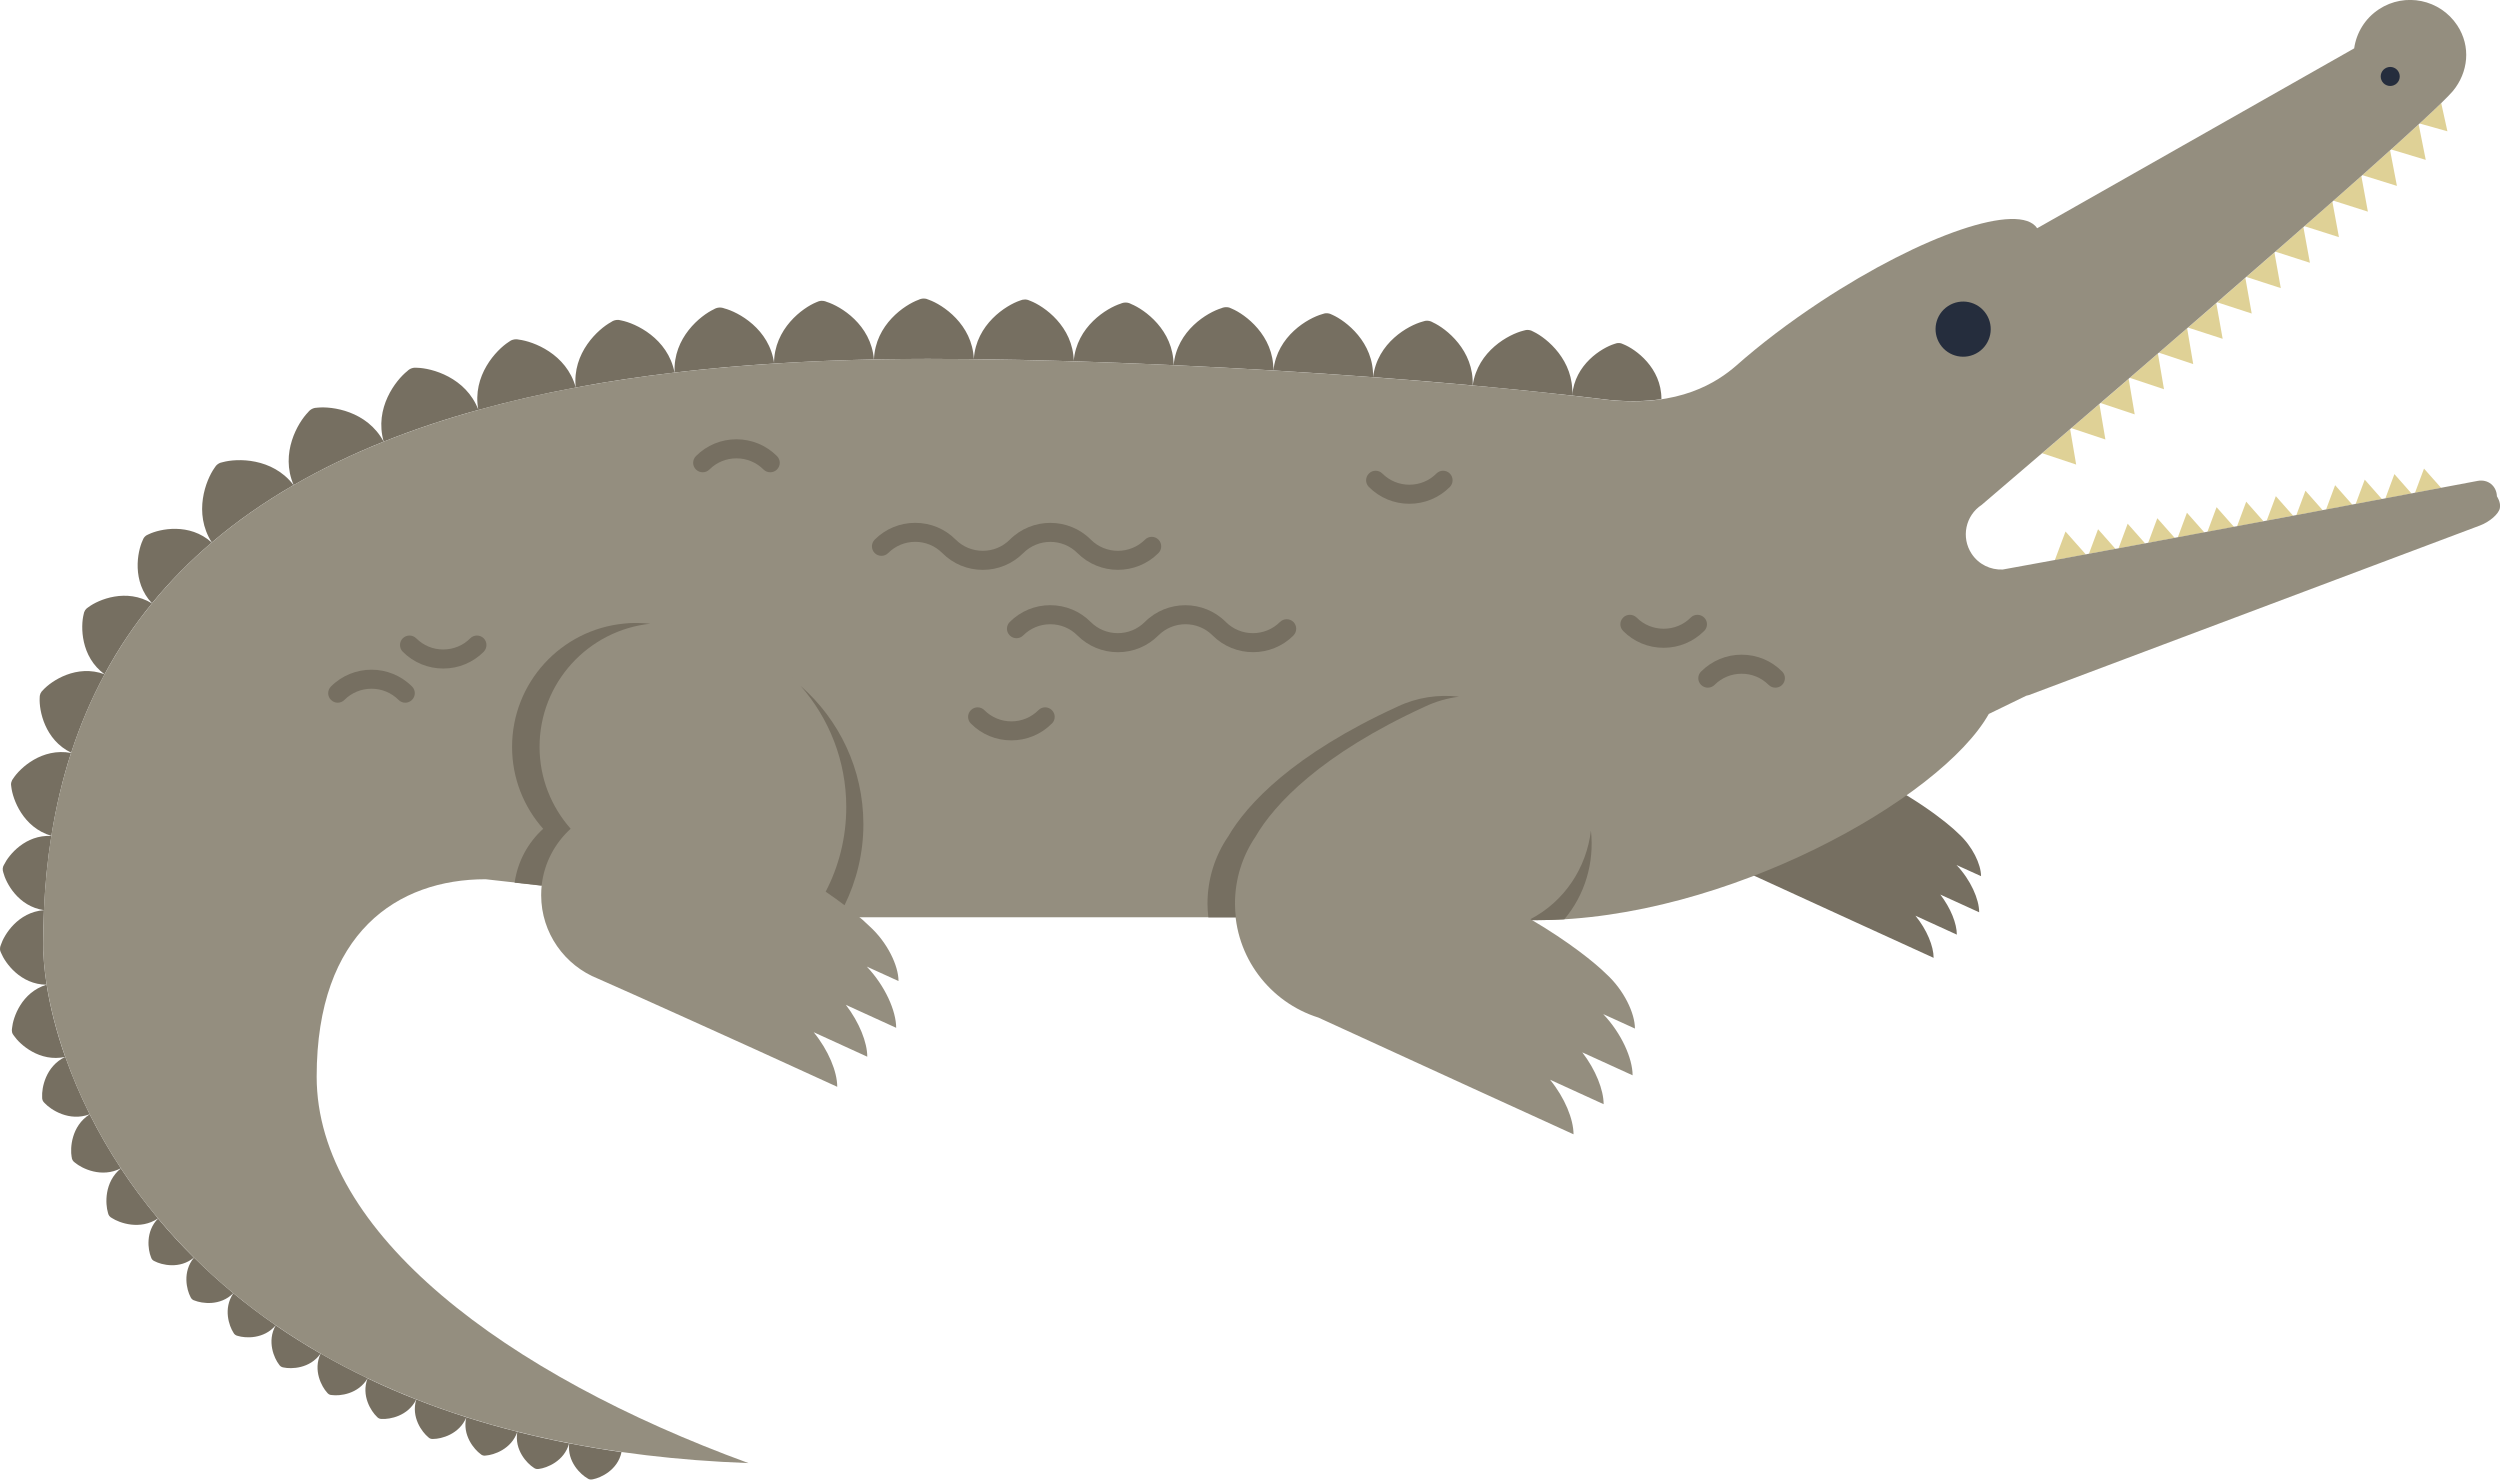 <?xml version="1.0" encoding="UTF-8"?>
<svg id="_レイヤー_2" data-name="レイヤー 2" xmlns="http://www.w3.org/2000/svg" viewBox="0 0 373.73 221.18">
  <defs>
    <style>
      .cls-1 {
        fill: #948e7f;
      }

      .cls-1, .cls-2, .cls-3, .cls-4 {
        stroke-width: 0px;
      }

      .cls-2 {
        fill: #766f61;
      }

      .cls-3 {
        fill: #252d3d;
      }

      .cls-4 {
        fill: #dfd196;
      }
    </style>
  </defs>
  <g id="_トップページ" data-name="トップページ">
    <g>
      <path class="cls-2" d="M115.72,54.35h0c4.89-.31,9.87-.51,14.92-.62,0,0,0,0,0,0-.43-5.23-5-7.96-7.05-8.6-.24-.11-.51-.17-.79-.16-.28.01-.54.1-.78.22-1.98.81-6.31,3.91-6.31,9.16ZM86.08,57.93c4.78-.9,9.71-1.64,14.75-2.23,0,0,0,0,.01,0-1-5.15-5.84-7.37-7.94-7.79-.25-.08-.52-.11-.8-.07-.28.04-.53.15-.75.31-1.88,1.02-5.85,4.57-5.28,9.79,0,0,0,0,0,0ZM100.85,55.69s0,0,.01,0c4.85-.57,9.81-1.02,14.87-1.34,0,0,0,0,0,0-.69-5.2-5.38-7.71-7.46-8.25-.25-.1-.52-.14-.8-.12-.28.03-.54.12-.76.26-1.94.91-6.12,4.21-5.86,9.45ZM86.07,57.93s0,0,0,0c-1.39-5.06-6.38-6.9-8.51-7.16-.26-.06-.53-.07-.81,0-.28.06-.51.19-.72.36-1.8,1.16-5.49,5-4.52,10.16,4.68-1.3,9.54-2.41,14.56-3.35ZM160.52,54.01s0,0,0,0c4.88.15,9.88.35,14.92.58,0,0,0,0,0,0-.01-5.25-4.35-8.33-6.34-9.14-.23-.13-.49-.21-.77-.22-.28-.01-.55.05-.79.16-2.04.65-6.61,3.39-7.03,8.62ZM175.45,54.59s0,0,0,0c4.95.23,9.94.49,14.91.79,0,0,0,0,0,0,.06-5.25-4.23-8.4-6.2-9.23-.23-.13-.49-.22-.77-.23-.28-.01-.55.04-.79.15-2.05.62-6.66,3.3-7.15,8.52ZM145.59,53.69s0,0,0,0c4.79.05,9.79.16,14.93.32,0,0,0,0,0,0-.1-5.25-4.49-8.26-6.49-9.03-.23-.12-.5-.2-.78-.21-.28,0-.55.06-.79.17-2.03.69-6.55,3.51-6.88,8.74ZM130.65,53.73s0,0,0,0c2.67-.05,5.35-.08,8.06-.08,2.23,0,4.53.02,6.87.04,0,0,0,0,0,0-.23-5.24-4.69-8.15-6.71-8.87-.24-.12-.5-.19-.78-.19-.28,0-.54.07-.78.19-2.01.73-6.46,3.66-6.66,8.91ZM57.35,66.02c-2.48-4.62-7.75-5.3-9.88-5.08-.27,0-.53.05-.79.17-.25.12-.46.3-.62.51-1.5,1.53-4.23,6.09-2.16,10.9,4.21-2.43,8.7-4.59,13.45-6.5ZM2.01,116.33c-.15.17-.26.38-.32.61-.06.24-.05.47,0,.69.2,1.81,1.72,6.07,5.99,7.32.7-4.37,1.68-8.5,2.94-12.39-4.35-.81-7.62,2.26-8.62,3.78ZM6.45,103.14c-.17.15-.31.33-.41.55-.09.22-.12.45-.11.68-.09,1.81.73,6.23,4.71,8.15,1.36-4.17,3.03-8.07,5-11.72-4.19-1.55-7.95.99-9.19,2.34ZM71.52,61.28c-1.87-4.9-7.02-6.25-9.16-6.3-.26-.03-.53-.02-.8.07-.27.09-.49.24-.68.43-1.68,1.33-4.97,5.51-3.52,10.54,4.5-1.8,9.23-3.38,14.16-4.74ZM22.72,90.2c-3.82-2.33-8-.55-9.47.54-.2.11-.37.27-.51.46-.13.2-.21.42-.24.65-.44,1.77-.48,6.31,3.13,8.95,2.05-3.81,4.42-7.34,7.09-10.6ZM.61,129.25c-.11.17-.18.36-.2.57-.02.21.02.41.08.6.39,1.55,2.21,5.08,6.08,5.64.17-3.86.54-7.56,1.11-11.09-3.89-.22-6.38,2.85-7.07,4.29ZM190.37,55.38s0,0,0,0c5.02.3,10,.64,14.89,1.01,0,0,0,0,0,0,.14-5.25-4.11-8.45-6.07-9.32-.23-.13-.49-.22-.77-.24-.28-.02-.55.04-.79.14-2.06.59-6.7,3.2-7.27,8.42ZM33.33,69.08c-.26.04-.52.13-.75.29-.23.16-.4.37-.53.6-1.24,1.75-3.21,6.7-.39,11.12,0,0,0,0,.01,0,3.73-3.18,7.81-6.02,12.22-8.57-3.18-4.16-8.49-4-10.56-3.44ZM31.65,81.11s0,0,0-.01c-3.32-3-7.76-2.03-9.41-1.24-.21.08-.41.19-.58.36-.17.17-.28.38-.35.59-.76,1.66-1.65,6.12,1.41,9.38,2.69-3.29,5.67-6.31,8.93-9.08ZM41.22,198.12c-1.37,2.41-.21,4.97.49,5.86.07.12.17.23.29.31.13.08.27.12.41.14,1.11.24,3.92.2,5.51-2.08-2.36-1.36-4.59-2.77-6.71-4.23ZM205.27,56.38s0,0,0,0c5.08.38,10.05.79,14.84,1.23.01,0,.03,0,.04-.01.21-5.24-3.99-8.51-5.94-9.4-.23-.14-.48-.23-.76-.25-.28-.02-.55.03-.8.13-2.07.56-6.75,3.1-7.39,8.31ZM10.72,172.97c0,.16.05.33.14.48.09.15.21.27.35.36,1.02.86,3.97,2.34,6.86.84-1.79-2.72-3.33-5.42-4.66-8.07-2.76,1.76-2.94,5.07-2.7,6.39ZM16.14,181.3c.03.16.09.32.19.46.11.14.24.25.39.32,1.11.73,4.21,1.87,6.91.06-2.07-2.48-3.92-4.98-5.56-7.48-2.52,2.06-2.32,5.36-1.93,6.64ZM29,188c-1.78,2.14-1.07,4.86-.53,5.87.05.13.13.25.24.35.11.1.24.17.38.2,1.05.43,3.84.88,5.79-1.1-2.1-1.74-4.05-3.52-5.88-5.33ZM6.3,164.01c-.01.17.01.33.08.5.07.16.18.3.3.4.91.98,3.67,2.82,6.73,1.66-1.47-2.95-2.68-5.83-3.65-8.58-2.96,1.41-3.54,4.68-3.46,6.01ZM6.97,147.2s0-.01,0-.02c-.36-2.27-.52-4.33-.52-6.09s.05-3.38.12-5.03c-3.9.3-5.96,3.69-6.45,5.22-.08.18-.13.38-.12.59,0,.21.07.41.16.58.6,1.48,2.89,4.73,6.8,4.76ZM6.98,147.22s0-.01-.01-.02c-3.75,1.14-5.02,4.9-5.17,6.5-.04.19-.04.4,0,.6.05.21.16.38.28.53.9,1.32,3.85,3.99,7.67,3.17-1.38-3.92-2.27-7.57-2.78-10.78ZM34.89,193.33c-1.57,2.29-.62,4.93,0,5.88.06.13.15.24.27.33.12.09.26.14.4.17,1.08.34,3.89.53,5.66-1.6-2.24-1.55-4.35-3.15-6.33-4.78ZM23.64,182.15c-1.95,1.96-1.5,4.73-1.07,5.78.04.14.1.26.2.38.1.11.23.19.36.24,1,.53,3.73,1.23,5.86-.55-1.93-1.92-3.72-3.87-5.36-5.84ZM235.03,59.11s.05.02.07.03c1.85.21,3.66.43,5.4.64h0c2.95.3,5.51.22,7.74-.09.04-.01.08-.03.13-.04,0-4.69-3.87-7.45-5.65-8.17-.21-.11-.44-.19-.69-.2-.25-.01-.49.05-.71.14-1.83.58-5.91,3.02-6.29,7.69ZM77.34,214.03c-.49,2.74,1.47,4.76,2.43,5.37.11.09.24.16.38.19.15.03.3.02.43,0,1.13-.14,3.78-1.13,4.5-3.82-2.66-.52-5.24-1.1-7.74-1.73ZM92.91,217.08c-2.69-.38-5.29-.83-7.82-1.32-.34,2.77,1.74,4.68,2.73,5.24.11.09.24.14.39.17.15.02.29,0,.43-.03,1.12-.21,3.69-1.34,4.27-4.05ZM220.16,57.61s.03.01.04.02c5.18.47,10.13.98,14.77,1.5.02,0,.04,0,.06-.01.31-5.24-3.82-8.59-5.76-9.52-.22-.14-.48-.24-.76-.27-.28-.03-.55.02-.8.11-2.08.52-6.81,2.97-7.55,8.17ZM62.23,209.21c-.82,2.66.89,4.9,1.77,5.62.1.11.21.19.36.24.14.05.29.06.43.04,1.14,0,3.89-.67,4.93-3.25-2.59-.83-5.08-1.71-7.48-2.65ZM62.23,209.21c-2.53-.99-4.95-2.05-7.28-3.16-1,2.6.56,4.96,1.39,5.74.09.11.2.2.34.26.14.06.28.08.42.07,1.13.07,3.91-.41,5.12-2.91ZM69.71,211.86c-.65,2.71,1.21,4.84,2.13,5.51.1.1.23.17.37.21.15.04.29.04.43.01,1.13-.08,3.82-.92,4.7-3.56-2.63-.67-5.18-1.39-7.63-2.17ZM47.93,202.35c-1.18,2.51.18,4.97.95,5.81.08.12.19.21.32.29.13.07.28.1.42.1,1.13.16,3.94-.11,5.34-2.52-2.45-1.17-4.79-2.4-7.02-3.69Z"/>
      <path class="cls-4" d="M336.61,46.86l-.95-5.33c-1.4,1.22-2.8,2.44-4.21,3.66l5.16,1.68ZM340.96,43.07l-.95-5.33c-1.39,1.21-2.79,2.43-4.2,3.66l5.15,1.67ZM345.31,39.27l-.97-5.32c-1.37,1.2-2.77,2.43-4.19,3.67l5.16,1.66ZM331.36,75.82l-1.37,3.69c1.33-.25,2.65-.5,3.98-.74l-2.6-2.94ZM335.79,75l-1.37,3.68c1.33-.25,2.66-.5,3.97-.74l-2.6-2.94ZM340.22,74.17l-1.37,3.67c1.34-.25,2.66-.5,3.96-.74l-2.59-2.93ZM344.65,73.35l-1.37,3.67c1.34-.25,2.66-.5,3.95-.74l-2.59-2.93ZM358.32,27.79l-1.02-5.32c-1.29,1.16-2.68,2.41-4.15,3.71l5.17,1.61ZM332.27,50.65l-.95-5.34c-1.41,1.23-2.82,2.45-4.23,3.66l5.18,1.68ZM361.71,18.46l4.16,1.17-.93-4.22c-.85.83-1.95,1.86-3.23,3.05ZM362.63,23.9l-1.06-5.31c-1.21,1.12-2.6,2.38-4.12,3.75l5.18,1.56ZM323.5,58.19l-.91-5.34c-1.43,1.23-2.84,2.45-4.21,3.63l5.12,1.71ZM327.87,54.44l-.91-5.37c-1.42,1.23-2.83,2.45-4.23,3.65l5.14,1.71ZM353.98,31.64l-.98-5.33c-1.33,1.18-2.72,2.41-4.17,3.69l5.15,1.64ZM310.37,69.45l-.9-5.3c-1.49,1.28-2.9,2.49-4.19,3.6l5.09,1.7ZM314.74,65.7l-.9-5.31c-1.46,1.25-2.86,2.46-4.2,3.61l5.1,1.7ZM313.64,79.12l-1.37,3.68c1.3-.24,2.63-.49,3.98-.74l-2.61-2.95ZM326.93,76.65l-1.37,3.69c1.32-.25,2.65-.49,3.98-.74l-2.61-2.95ZM308.78,79.45l-1.6,4.29c1.49-.27,3.04-.56,4.64-.85l-3.04-3.43ZM362.37,70.05l-1.35,3.63c1.44-.27,2.75-.52,3.91-.74l-2.56-2.89ZM357.94,70.88l-1.35,3.64c1.39-.26,2.7-.51,3.92-.74l-2.56-2.9ZM318.07,78.29l-1.37,3.69c1.31-.24,2.64-.49,3.98-.74l-2.61-2.95ZM319.12,61.95l-.9-5.32c-1.44,1.24-2.84,2.45-4.2,3.62l5.11,1.7ZM353.51,71.7l-1.36,3.65c1.36-.26,2.68-.5,3.93-.74l-2.57-2.91ZM322.5,77.47l-1.37,3.69c1.32-.25,2.65-.49,3.98-.74l-2.61-2.95ZM349.08,72.53l-1.36,3.66c1.35-.25,2.67-.5,3.94-.74l-2.58-2.92ZM349.65,35.45l-.98-5.31c-1.35,1.19-2.75,2.42-4.18,3.67l5.15,1.64Z"/>
      <path class="cls-2" d="M249.93,116.53c0-7.62,6.18-13.8,13.8-13.8,7.06,0,12.88,5.31,13.69,12.16,8.21,3.7,13.68,8.05,15.38,9.75h0c2.08,1.89,3.35,4.59,3.35,6.34,0,0-1.45-.66-3.67-1.67,2.13,2.24,3.39,5.13,3.39,7.07,0,0-2.36-1.08-5.81-2.65,1.56,2.03,2.47,4.35,2.47,5.99,0,0-2.53-1.15-6.19-2.83,1.72,2.1,2.72,4.58,2.72,6.3,0,0-20.86-9.52-29.48-13.49h0c-5.6-1.76-9.65-6.99-9.65-13.17Z"/>
      <path class="cls-1" d="M138.72,53.65c31,0,73.8,2.64,101.78,6.14h0c10.6,1.1,16.23-2.69,19.02-5.1,3.56-3.16,7.87-6.45,12.68-9.62,15.24-10.03,29.72-14.93,32.34-10.95l47.39-26.89c.33-2.31,1.61-4.47,3.71-5.85,3.9-2.56,9.13-1.48,11.7,2.41,2.09,3.17,1.64,7.05-.66,9.83-5.48,6.42-70.43,61.85-70.43,61.85-2.44,1.6-3.11,4.88-1.51,7.31,1.06,1.61,2.85,2.44,4.65,2.36,22.21-4.01,71-13.25,71-13.25,1.54-.29,2.83.75,2.88,2.31,0,0,.62.9.44,1.77-.18.87-1.52,2.04-2.98,2.59l-67.4,25.34c-.14.05-.28.08-.43.11h0s-5.59,2.72-5.59,2.72c-7.12,12.67-39.39,30.82-67.51,30.82-3.05,0-6.05-.15-8.97-.43h-97.57s-50.67-5.68-50.67-5.68c-13.1,0-25.25,7.89-25.25,29.51,0,23.36,28.25,44.51,64.55,57.77C26.34,215.59,6.45,160.58,6.45,141.09c0-68.82,60.26-87.44,132.27-87.44Z"/>
      <path class="cls-3" d="M290.03,51.47c-1.25-1.9-.73-4.46,1.18-5.71,1.9-1.25,4.46-.73,5.71,1.18,1.25,1.9.72,4.46-1.18,5.71-1.9,1.25-4.46.72-5.71-1.18Z"/>
      <path class="cls-3" d="M356.13,12.21c-.43-.66-.25-1.54.41-1.97.66-.43,1.54-.25,1.97.41.43.66.25,1.54-.41,1.97-.66.43-1.54.25-1.97-.41Z"/>
      <path class="cls-1" d="M184.61,135.09c0-3.71,1.13-7.15,3.06-10,2.81-4.87,9.8-12.33,25.3-19.44,8.6-4.1,18.99-.25,23.21,8.6,4.13,8.66.8,18.88-7.4,23.15,5.84,3.42,9.76,6.63,11.3,8.16h0c2.7,2.44,4.33,5.93,4.33,8.2,0,0-1.87-.85-4.74-2.16,2.75,2.9,4.39,6.64,4.39,9.15,0,0-3.05-1.39-7.52-3.43,2.02,2.63,3.19,5.63,3.19,7.75,0,0-3.28-1.49-8.01-3.66,2.22,2.72,3.51,5.92,3.51,8.16,0,0-26.99-12.31-38.14-17.45h0c-7.24-2.28-12.49-9.04-12.49-17.03Z"/>
      <path class="cls-2" d="M228.78,137.41c.09.05.16.1.25.15.25,0,.51,0,.76,0,1.34,0,2.7-.05,4.06-.13,3.06-3.62,4.52-8.43,3.98-13.27-.66,5.52-3.89,10.56-9.05,13.25Z"/>
      <path class="cls-1" d="M85.31,123.89c-2.88-3.27-4.65-7.54-4.65-12.24,0-9.63,7.35-17.54,16.75-18.44.51-.06,1.03-.09,1.56-.09.05,0,.11,0,.16,0,.02,0,.04,0,.06,0,.06,0,.12,0,.19,0,15.02.22,27.12,12.46,27.12,27.53,0,4.56-1.11,8.86-3.08,12.64,3.24,2.21,5.49,4.1,6.56,5.17h0c2.7,2.44,4.34,5.93,4.34,8.2,0,0-1.87-.85-4.74-2.16,2.75,2.9,4.39,6.63,4.39,9.15,0,0-3.05-1.39-7.52-3.43,2.02,2.63,3.2,5.63,3.2,7.75,0,0-3.28-1.49-8.01-3.66,2.22,2.72,3.52,5.92,3.52,8.16,0,0-5.37-2.45-12.31-5.62,0,0-17.88-8.11-23.44-10.54h0c-4.98-1.97-8.51-6.82-8.51-12.49,0-3.94,1.71-7.48,4.42-9.94Z"/>
      <path class="cls-2" d="M126.25,135.33c1.79-3.66,2.82-7.76,2.82-12.1,0-8.25-3.63-15.64-9.38-20.69,4.24,4.84,6.82,11.18,6.82,18.12,0,4.56-1.11,8.86-3.08,12.64,1.05.72,1.99,1.39,2.83,2.03Z"/>
      <path class="cls-2" d="M76.93,131.95l4.04.45c.36-3.36,1.97-6.35,4.34-8.51-2.88-3.27-4.65-7.54-4.65-12.24,0-9.57,7.26-17.43,16.57-18.41-.65-.06-1.3-.1-1.96-.11-.06,0-.12,0-.19,0-.02,0-.04,0-.06,0-.05,0-.11,0-.16,0-.53,0-1.05.03-1.56.09-9.4.9-16.75,8.81-16.75,18.44,0,4.7,1.76,8.98,4.65,12.24-2.27,2.06-3.82,4.88-4.27,8.06ZM183.57,125.09c-1.93,2.85-3.06,6.3-3.06,10,0,.69.05,1.38.13,2.05h4.11c-.08-.67-.13-1.36-.13-2.05,0-3.71,1.13-7.15,3.06-10,2.81-4.87,9.8-12.33,25.3-19.44,1.66-.79,3.4-1.28,5.14-1.5-3.08-.36-6.27.08-9.24,1.5-15.51,7.1-22.49,14.56-25.3,19.44Z"/>
      <path class="cls-2" d="M173.18,82.68c-3.34,3.34-8.77,3.34-12.11,0-2.23-2.23-5.86-2.23-8.1,0-1.62,1.62-3.77,2.51-6.05,2.51-2.29,0-4.44-.89-6.05-2.51-1.08-1.08-2.52-1.68-4.05-1.68s-2.97.6-4.05,1.68h0c-.55.55-1.45.55-2.01,0-.55-.55-.55-1.45,0-2.01h0c1.62-1.62,3.77-2.51,6.06-2.51,2.29,0,4.44.89,6.05,2.51,1.08,1.08,2.52,1.67,4.05,1.67,1.53,0,2.96-.59,4.04-1.67,3.34-3.34,8.78-3.34,12.11,0,2.23,2.23,5.86,2.23,8.1,0h0c.56-.56,1.45-.56,2.01,0,.55.55.55,1.45,0,2.01h0Z"/>
      <path class="cls-2" d="M254.75,94.33c-1.62,1.62-3.77,2.51-6.05,2.51-2.29,0-4.44-.89-6.05-2.51h0c-.56-.56-.56-1.45,0-2.01.55-.55,1.45-.55,2.01,0h0c1.08,1.08,2.52,1.67,4.05,1.67,1.53,0,2.97-.59,4.04-1.67h0c.55-.55,1.45-.55,2.01,0,.56.55.56,1.45,0,2.01h0Z"/>
      <path class="cls-2" d="M72.32,97.43c-1.62,1.62-3.77,2.51-6.05,2.51-2.29,0-4.44-.89-6.06-2.51h0c-.55-.56-.55-1.45,0-2.01.56-.55,1.45-.55,2.01,0h0c1.08,1.08,2.52,1.68,4.04,1.67,1.53,0,2.97-.59,4.04-1.67h0c.55-.55,1.45-.55,2.01,0,.55.55.55,1.45,0,2.01h0Z"/>
      <path class="cls-2" d="M157.24,108.17c-1.62,1.62-3.76,2.51-6.05,2.51-2.29,0-4.44-.89-6.05-2.51h0c-.56-.55-.56-1.45,0-2.01.56-.56,1.45-.56,2.01,0h0c1.08,1.08,2.52,1.68,4.05,1.68,1.53,0,2.96-.6,4.04-1.68h0c.55-.56,1.45-.56,2.01,0,.56.56.56,1.45,0,2.01h0Z"/>
      <path class="cls-2" d="M216.74,72.8c-1.62,1.62-3.77,2.51-6.05,2.51-2.29,0-4.44-.89-6.05-2.51h0c-.56-.55-.56-1.45,0-2.01.55-.56,1.45-.56,2.01,0h0c1.08,1.08,2.52,1.67,4.04,1.67,1.53,0,2.97-.59,4.04-1.67h0c.55-.56,1.45-.56,2.01,0,.55.56.55,1.45,0,2.01h0Z"/>
      <path class="cls-2" d="M254.31,100.38c1.62-1.62,3.77-2.51,6.05-2.51,2.29,0,4.44.89,6.05,2.51h0c.56.55.56,1.45,0,2.01-.55.55-1.45.55-2.01,0h0c-1.08-1.08-2.52-1.68-4.05-1.67-1.53,0-2.96.59-4.04,1.67h0c-.55.55-1.45.55-2.01,0-.56-.55-.56-1.45,0-2.01h0Z"/>
      <path class="cls-2" d="M49.48,102.62c3.34-3.34,8.77-3.34,12.11,0h0c.56.55.56,1.45,0,2.01-.56.56-1.45.56-2.01,0h0c-1.08-1.08-2.52-1.67-4.04-1.67-1.53,0-2.97.59-4.05,1.67h0c-.56.56-1.45.56-2.01,0-.56-.55-.56-1.45,0-2.01h0Z"/>
      <path class="cls-2" d="M104.04,68.18c1.61-1.62,3.76-2.51,6.05-2.51,2.29,0,4.44.89,6.06,2.51h0c.56.56.56,1.45,0,2.01-.56.55-1.45.55-2.01,0h0c-1.08-1.08-2.52-1.67-4.05-1.67-1.53,0-2.96.59-4.04,1.67h0c-.55.55-1.45.55-2.01,0-.56-.55-.56-1.45,0-2.01h0Z"/>
      <path class="cls-2" d="M193.38,94.99c-3.34,3.34-8.77,3.34-12.11,0-2.23-2.23-5.86-2.23-8.1,0-1.62,1.62-3.76,2.51-6.05,2.51-2.29,0-4.44-.89-6.06-2.51-1.08-1.08-2.52-1.67-4.05-1.67-1.53,0-2.97.59-4.05,1.67h0c-.55.56-1.45.56-2.01,0-.56-.55-.56-1.45,0-2.01h0c1.62-1.62,3.77-2.51,6.05-2.51,2.29,0,4.44.89,6.05,2.51,1.08,1.08,2.52,1.67,4.05,1.67,1.53,0,2.96-.59,4.04-1.67,3.34-3.34,8.78-3.34,12.11,0,2.23,2.23,5.86,2.23,8.1,0h0c.56-.55,1.45-.55,2.01,0,.55.56.55,1.46,0,2.01h0Z"/>
    </g>
  </g>
</svg>